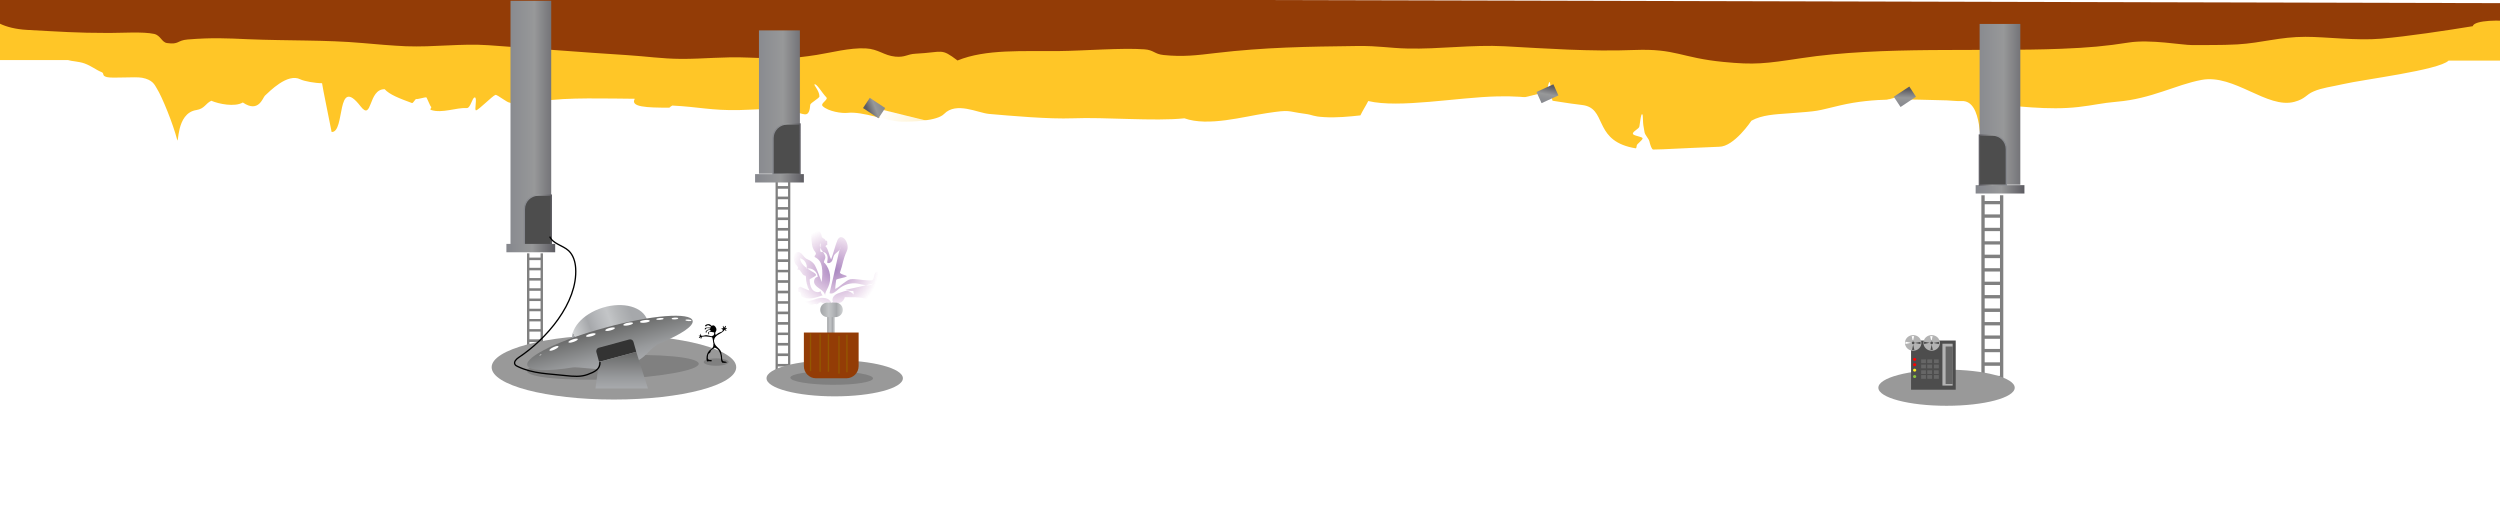 <?xml version="1.0" encoding="utf-8"?>
<!-- Generator: Adobe Illustrator 19.1.0, SVG Export Plug-In . SVG Version: 6.00 Build 0)  -->
<svg version="1.1" id="Layer_1" xmlns="http://www.w3.org/2000/svg" xmlns:xlink="http://www.w3.org/1999/xlink" x="0px" y="0px"
	 viewBox="0 0 1880.9 384" style="enable-background:new 0 0 1880.9 384;" xml:space="preserve">
<style type="text/css">
	.st0{fill-rule:evenodd;clip-rule:evenodd;fill:#FFC627;}
	.st1{fill:none;}
	.st2{fill:#808080;}
	.st3{fill:#933C06;}
	.st4{filter:url(#Adobe_OpacityMaskFilter);}
	.st5{fill:url(#SVGID_2_);}
	.st6{mask:url(#SVGID_1_);fill:url(#SVGID_3_);}
	.st7{filter:url(#Adobe_OpacityMaskFilter_1_);}
	.st8{fill:url(#SVGID_5_);}
	.st9{mask:url(#SVGID_4_);fill:url(#SVGID_6_);}
	.st10{filter:url(#Adobe_OpacityMaskFilter_2_);}
	.st11{fill:url(#SVGID_8_);}
	.st12{mask:url(#SVGID_7_);fill:url(#SVGID_9_);}
	.st13{fill:#4D4D4D;stroke:url(#SVGID_10_);stroke-miterlimit:10;}
	.st14{fill:url(#SVGID_11_);}
	.st15{fill:#4D4D4D;stroke:url(#SVGID_12_);stroke-miterlimit:10;}
	.st16{fill:url(#SVGID_13_);}
	.st17{fill:url(#SVGID_14_);}
	.st18{fill:#4D4D4D;stroke:url(#SVGID_15_);stroke-miterlimit:10;}
	.st19{fill:#999999;}
	.st20{fill-rule:evenodd;clip-rule:evenodd;}
	.st21{fill:url(#SVGID_16_);}
	.st22{fill:url(#SVGID_17_);}
	.st23{fill:#333333;}
	.st24{fill:url(#SVGID_18_);}
	.st25{fill:#FFFFFF;}
	.st26{fill:url(#SVGID_19_);}
	.st27{fill:none;stroke:#000000;stroke-miterlimit:10;}
	.st28{fill:none;stroke:#945700;stroke-miterlimit:10;}
	.st29{fill:url(#SVGID_20_);}
	.st30{opacity:0.58;fill:url(#SVGID_21_);}
	.st31{fill:url(#SVGID_22_);}
	.st32{fill:url(#SVGID_23_);}
	.st33{fill:url(#SVGID_24_);}
	.st34{fill:url(#SVGID_25_);}
	.st35{fill:url(#SVGID_26_);}
	.st36{fill:url(#SVGID_27_);}
	.st37{fill:#4D4D4D;}
	.st38{fill:#FF0000;}
	.st39{fill:#FCEE21;}
	.st40{fill:#8CC63F;}
	.st41{fill:#B3B3B3;}
	.st42{fill:#666666;}
</style>
<path class="st0" d="M1895.9,7.6H-16.5v37.6h67.7c2.6,0.9,8.1,1,12.3,2.5c5.5,2,8.9,5,12.8,6.5c2.6,1-0.1,2.7,4.1,3.8
	c4.3,1.1,21.1-0.5,26.5,0.5c7.9,1.5,9.4,5.2,11,7.9c4.2,6.6,12.4,27.2,15.3,38.4c1.5,5.7-1.1-19.6,14.5-22c6.3-1,6.9-5,11.3-7
	c5.5,2.4,17.6,4.9,23.7,1.3c11.9,8.2,15-3.6,16.6-5.1c3.3-3,17-17.3,26.7-12.3c2.8,1.4,11.1,2.9,16.3,2.9c0,1.3,7,35.4,7.2,36.7
	c10.5,0.6,3.1-43.5,21.8-19.3c9,11.6,5.5-13,18.1-12.9c3.7,4.1,11,6.9,20.5,10.4c1,0.4,2.5-3.3,3.4-3c0.7,0.3,6.8-1.5,7.4-1.3
	c0.5,0.2,3,6.9,3.6,7.1c0.9,0.3-1.3,2-0.1,2.4c8.5,2.8,19.1-1.9,26.9-1.4c3,0.2,4.1-8,6.1-8c2.1-0.1-0.6,10,1,9.7
	c2.1-0.4,12.2-10.8,14.5-11.6c1.4-0.5,9.2,6.3,11.1,5.8c8.5,6.1,11.3,5.8,14.4,4c6.7-3.9-2.9-2.4,10.7-5.1c15.3-3,50.9-1.9,68.7-1.8
	c-3.6,6.2,8.6,6.7,26,6.7c0.6-0.6,1.3-1.1,2.2-1.6c20,1,29.1,3.8,50.2,3.4c10.2-0.2,26.7-1.6,36.6-0.5c3,0.3,4.9,1.1,6.6,1.8
	c1.8,0.8,3.4,1.5,6.2,1.9c3,0.4,3.9-3,4.2-7.2c0.1-1.4,6.9-4.9,6.9-6.3c0-4.5-5-9.1-3.5-9.1c1.8-0.1,5.5,6.5,8.7,9.8
	c0.4,0.5,0.4,1,0,1.5c-1,1.7-4.3,3.6-2.8,5.1c4.3,4.1,14.6,5.6,18.7,5.1c11.5-1.3,29.7,6.3,40.2,6.6c8.2,0.2,27.3-0.4,32.5-5.8
	c9.2-9.4,25.2-0.8,33.8,0c16.1,1.4,45,4,63.1,3.3c23.9-1,61.4,2.4,83.9,0c17.9,6.4,44.4-1.3,62-3.9c18.7-2.8,14.1-1.4,28.6,0.5
	c6.7,0.9,5.6,2,14.5,2.5c9.1,0.6,19.1-0.4,27.3-1.3c1.7-3.6,4.1-7.2,5.9-10.8c23.4,5.6,66.6-2.8,97.4-3.5c12-0.3,21.4,0.5,30.5,1.7
	c1.5,0.2,3,0.4,4.5,0.6c1.1,0.2,2.9-13.3,4-13.1c1,0.2,1.4,14,2.4,14.1c1.9,0.3,3.8,0.6,5.8,0.9c5,0.8,10.4,1.6,16.4,2.3
	c18.3,2.2,8.7,24.5,35.1,31.5c1.6,0.4,3.3,0.8,5.2,1.1c0.3,0,0.6-0.9,0.8-2.4c0.2-0.9,4.1-3.7,4.3-5c0.2-1.6-7.6-1.9-7.3-3.8
	c0.2-1.8,4.7-3.5,4.9-5.3c0.7-5.1,1.3-9.3,2-9.2c1.1,0.1,0.2,5,1.3,10.2c0.3,1.4,0.3,2.1,0.6,3.5c0.5,2.2,3.1,4.7,3.6,6.6
	c0.3,1.1,0.5,2.1,0.8,2.9c0.2,0.6,0.4,1.1,0.6,1.6c0.5,1.1,1,1.8,1.5,1.8c2.3,0,4.7-0.1,7.3-0.2c1.7-0.1,40.5-1.9,42.3-1.9
	c11.3,0,24.3-19.6,24.3-19.6c7.9-4.4,18-4.8,27.6-5.5c25.1-1.9,19.8-1.5,39.5-6.1c25.2-5.8,48-4.5,79.9-3.7c3.6,0.1,7.3,0.7,11,0.5
	c17-0.8,12.5,35.9,17,36.3c6.9,0.6,10-33.8,17-33.1c2.2,0.2,3.7,14.9,5.8,15.1c1.1,0.1,2.9-14.3,4-14.2c3,0.3,6.1,0.5,9.1,0.7
	c12,0.8,23.8,1,35.1-0.3c11.4-1.3,17.5-3,29.1-4c26.1-2.2,43.9-12.7,63.6-16.4c24.5-4.6,49.4,22,69.8,16.5c8.5-2.3,8.5-5.3,14.4-7.8
	c6.4-2.8,13.5-3.5,22.1-5.5c15.7-3.6,72.1-10.5,79.5-17.7h53.5V7.6z"/>
<g>
	<rect x="585.2" y="173.5" class="st1" width="7.7" height="5.9"/>
	<rect x="585.2" y="181.3" class="st1" width="7.7" height="5.9"/>
	<rect x="585.2" y="197.1" class="st1" width="7.7" height="5.9"/>
	<rect x="585.2" y="189.2" class="st1" width="7.7" height="5.9"/>
	<rect x="585.2" y="142" class="st1" width="7.7" height="5.9"/>
	<rect x="585.2" y="267.9" class="st1" width="7.7" height="5.9"/>
	<rect x="585.2" y="157.7" class="st1" width="7.7" height="5.9"/>
	<rect x="585.2" y="165.6" class="st1" width="7.7" height="5.9"/>
	<rect x="585.2" y="149.9" class="st1" width="7.7" height="5.9"/>
	<polygon class="st1" points="585.2,204.9 585.2,207.5 585.2,208.4 585.2,210.8 592.9,210.8 592.9,208.4 592.9,207.5 592.9,204.9 	
		"/>
	<rect x="585.2" y="260" class="st1" width="7.7" height="5.9"/>
	<rect x="585.2" y="220.7" class="st1" width="7.7" height="5.9"/>
	<rect x="585.2" y="212.8" class="st1" width="7.7" height="5.9"/>
	<rect x="585.2" y="236.4" class="st1" width="7.7" height="5.9"/>
	<rect x="585.2" y="244.3" class="st1" width="7.7" height="5.9"/>
	<rect x="585.2" y="252.1" class="st1" width="7.7" height="5.9"/>
	<rect x="585.2" y="228.5" class="st1" width="7.7" height="5.9"/>
	<path class="st2" d="M592.9,136.7v3.3h-7.7v-3.3h-1.7v70.8v0.9v70.8h1.7v-3.5h7.7v3.5h1.7v-70.8v-0.9v-70.8H592.9z M585.2,142h7.7
		v5.9h-7.7V142z M585.2,149.9h7.7v5.9h-7.7V149.9z M585.2,157.7h7.7v5.9h-7.7V157.7z M585.2,165.6h7.7v5.9h-7.7V165.6z M585.2,173.5
		h7.7v5.9h-7.7V173.5z M585.2,181.3h7.7v5.9h-7.7V181.3z M585.2,189.2h7.7v5.9h-7.7V189.2z M585.2,197.1h7.7v5.9h-7.7V197.1z
		 M592.9,273.8h-7.7v-5.9h7.7V273.8z M592.9,265.9h-7.7V260h7.7V265.9z M592.9,258h-7.7v-5.9h7.7V258z M592.9,250.2h-7.7v-5.9h7.7
		V250.2z M592.9,242.3h-7.7v-5.9h7.7V242.3z M592.9,234.4h-7.7v-5.9h7.7V234.4z M592.9,226.6h-7.7v-5.9h7.7V226.6z M592.9,218.7
		h-7.7v-5.9h7.7V218.7z M592.9,208.4v2.4h-7.7v-2.4v-0.9v-2.6h7.7v2.6V208.4z"/>
</g>
<path class="st3" d="M-15.1-2.4c0,0-3.2,5.5,0,10.8c0.9,1.6,10.6,1,12.2,2.6c2,2-0.6,5.2,2.8,6.8c5,2.4,11.7,4.2,20.5,4.7
	c24.7,1.3,36.8,2.3,61.7,2.3c9.5,0,25.4-1.1,33.8,0.7c5,1.1,5.7,6.3,9.8,6.9c9.2,1.3,7.3-2,15.5-2.7c18.7-1.5,29.2-0.9,45.3-0.2
	c31.6,1.3,58.1,0.4,86.5,2.9c8.4,0.8,23.2,2,32.4,2.4c21.4,0.8,41.5-2.2,61.9-0.8c33.4,2.3,69.6,5.3,105,7.5
	c14,0.9,25.9,2.7,39.9,2.8c17.1,0.1,32.2-1.8,50.3-1c24.6,1.1,33.6,0.9,52-2c10.3-1.6,24.8-5.5,36.8-4.9c9.7,0.5,13.7,5.4,22.3,6.2
	c7.5,0.7,8.8-1.9,15.3-2.2c21.2-1.1,18.7-4.5,31.5,5.1c21.3-8.7,49-6.8,76.9-7.1c18-0.2,46.9-2.5,63.6-1.3c7.3,0.5,7.5,3.6,14.6,4.3
	c14.4,1.5,24.9,0.2,39.1-1.5c37.4-4.4,68.6-4.8,106.6-5.3c16-0.2,24.1,1.6,37.6,1.9c24.1,0.6,48.6-3,73.2-1.7
	c31.2,1.7,64.3,4.1,97.8,2.8c31.1-1.2,34.9,5.9,66.9,9c23.4,2.3,31.3,1.3,58.3-2.8c61-9.3,135-4.7,195.7-7.1
	c20.4-0.8,33.9-2,50.8-4.7c16.3-2.6,40.7,2,47.7,1.9c8.8-0.1,21.8,0.2,34.1-0.5c18.5-1.1,31.8-5.7,51.2-5.7c16,0,38,3,57,1.4
	c19.5-1.7,49.5-6.2,68.9-9.4c1-4.7,21.8-4.9,30.7-3.3c3.5-4.8,4.7-14,4.7-14L-15.1-2.4z"/>
<defs>
	<filter id="Adobe_OpacityMaskFilter" filterUnits="userSpaceOnUse" x="383.9" y="0.4" width="31" height="184.1">
		<feColorMatrix  type="matrix" values="1 0 0 0 0  0 1 0 0 0  0 0 1 0 0  0 0 0 1 0"/>
	</filter>
</defs>
<mask maskUnits="userSpaceOnUse" x="383.9" y="0.4" width="31" height="184.1" id="SVGID_1_">
	<g class="st4">
		<linearGradient id="SVGID_2_" gradientUnits="userSpaceOnUse" x1="395.127" y1="240.192" x2="395.127" y2="-71.373">
			<stop  offset="0.526" style="stop-color:#FFFFFF"/>
			<stop  offset="0.651" style="stop-color:#000000"/>
			<stop  offset="1" style="stop-color:#000000"/>
		</linearGradient>
		<rect x="362.7" y="-12.8" class="st5" width="64.8" height="214.1"/>
	</g>
</mask>
<linearGradient id="SVGID_3_" gradientUnits="userSpaceOnUse" x1="378.23" y1="92.489" x2="423.309" y2="92.489">
	<stop  offset="5.618000e-003" style="stop-color:#85878D"/>
	<stop  offset="0.528" style="stop-color:#979899"/>
	<stop  offset="1" style="stop-color:#5D5C62"/>
</linearGradient>
<rect x="383.9" y="0.4" class="st6" width="31" height="184.1"/>
<defs>
	<filter id="Adobe_OpacityMaskFilter_1_" filterUnits="userSpaceOnUse" x="1489.2" y="17.9" width="31" height="121.4">
		<feColorMatrix  type="matrix" values="1 0 0 0 0  0 1 0 0 0  0 0 1 0 0  0 0 0 1 0"/>
	</filter>
</defs>
<mask maskUnits="userSpaceOnUse" x="1489.2" y="17.9" width="31" height="121.4" id="SVGID_4_">
	<g class="st7">
		<linearGradient id="SVGID_5_" gradientUnits="userSpaceOnUse" x1="1500.468" y1="176.067" x2="1500.468" y2="-29.464">
			<stop  offset="0.526" style="stop-color:#FFFFFF"/>
			<stop  offset="0.651" style="stop-color:#000000"/>
			<stop  offset="1" style="stop-color:#000000"/>
		</linearGradient>
		<rect x="1468.1" y="9.2" class="st8" width="64.8" height="141.2"/>
	</g>
</mask>
<linearGradient id="SVGID_6_" gradientUnits="userSpaceOnUse" x1="1483.571" y1="78.631" x2="1528.65" y2="78.631">
	<stop  offset="5.618000e-003" style="stop-color:#85878D"/>
	<stop  offset="0.528" style="stop-color:#979899"/>
	<stop  offset="1" style="stop-color:#5D5C62"/>
</linearGradient>
<rect x="1489.2" y="17.9" class="st9" width="31" height="121.4"/>
<defs>
	<filter id="Adobe_OpacityMaskFilter_2_" filterUnits="userSpaceOnUse" x="570.9" y="22.7" width="31" height="108.3">
		<feColorMatrix  type="matrix" values="1 0 0 0 0  0 1 0 0 0  0 0 1 0 0  0 0 0 1 0"/>
	</filter>
</defs>
<mask maskUnits="userSpaceOnUse" x="570.9" y="22.7" width="31" height="108.3" id="SVGID_7_">
	<g class="st10">
		<linearGradient id="SVGID_8_" gradientUnits="userSpaceOnUse" x1="582.182" y1="163.742" x2="582.182" y2="-19.575">
			<stop  offset="0.526" style="stop-color:#FFFFFF"/>
			<stop  offset="0.651" style="stop-color:#000000"/>
			<stop  offset="1" style="stop-color:#000000"/>
		</linearGradient>
		<rect x="549.8" y="14.9" class="st11" width="64.8" height="126"/>
	</g>
</mask>
<linearGradient id="SVGID_9_" gradientUnits="userSpaceOnUse" x1="565.286" y1="76.837" x2="610.365" y2="76.837">
	<stop  offset="5.618000e-003" style="stop-color:#85878D"/>
	<stop  offset="0.528" style="stop-color:#979899"/>
	<stop  offset="1" style="stop-color:#5D5C62"/>
</linearGradient>
<rect x="570.9" y="22.7" class="st12" width="31" height="108.3"/>
<linearGradient id="SVGID_10_" gradientUnits="userSpaceOnUse" x1="394.029" y1="165.672" x2="415.339" y2="165.672">
	<stop  offset="5.618000e-003" style="stop-color:#85878D"/>
	<stop  offset="0.528" style="stop-color:#979899"/>
	<stop  offset="1" style="stop-color:#5D5C62"/>
</linearGradient>
<path class="st13" d="M414.8,184.5h-20.3v-27.1c0-5.9,4.8-10.6,10.6-10.6h9.7V184.5z"/>
<linearGradient id="SVGID_11_" gradientUnits="userSpaceOnUse" x1="381.029" y1="186.697" x2="417.696" y2="186.697">
	<stop  offset="5.618000e-003" style="stop-color:#85878D"/>
	<stop  offset="0.528" style="stop-color:#979899"/>
	<stop  offset="1" style="stop-color:#5D5C62"/>
</linearGradient>
<rect x="381" y="183.5" class="st14" width="36.7" height="6.3"/>
<linearGradient id="SVGID_12_" gradientUnits="userSpaceOnUse" x1="581.085" y1="112.133" x2="602.394" y2="112.133">
	<stop  offset="5.618000e-003" style="stop-color:#85878D"/>
	<stop  offset="0.528" style="stop-color:#979899"/>
	<stop  offset="1" style="stop-color:#5D5C62"/>
</linearGradient>
<path class="st15" d="M601.9,131h-20.3v-27.1c0-5.9,4.8-10.6,10.6-10.6h9.7V131z"/>
<linearGradient id="SVGID_13_" gradientUnits="userSpaceOnUse" x1="568.073" y1="134.159" x2="604.74" y2="134.159">
	<stop  offset="5.618000e-003" style="stop-color:#85878D"/>
	<stop  offset="0.528" style="stop-color:#979899"/>
	<stop  offset="1" style="stop-color:#5D5C62"/>
</linearGradient>
<rect x="568.1" y="131" class="st16" width="36.7" height="6.3"/>
<linearGradient id="SVGID_14_" gradientUnits="userSpaceOnUse" x1="1486.358" y1="142.515" x2="1523.025" y2="142.515">
	<stop  offset="5.618000e-003" style="stop-color:#85878D"/>
	<stop  offset="0.528" style="stop-color:#979899"/>
	<stop  offset="1" style="stop-color:#5D5C62"/>
</linearGradient>
<rect x="1486.4" y="139.3" class="st17" width="36.7" height="6.3"/>
<linearGradient id="SVGID_15_" gradientUnits="userSpaceOnUse" x1="567.354" y1="120.49" x2="588.664" y2="120.49" gradientTransform="matrix(-1 0 0 1 2077.368 0)">
	<stop  offset="5.618000e-003" style="stop-color:#85878D"/>
	<stop  offset="0.528" style="stop-color:#979899"/>
	<stop  offset="1" style="stop-color:#5D5C62"/>
</linearGradient>
<path class="st18" d="M1489.2,139.3h20.3v-27.1c0-5.9-4.8-10.6-10.6-10.6h-9.7V139.3z"/>
<g>
	<rect x="398.3" y="226.5" class="st1" width="8.4" height="5.8"/>
	<rect x="398.3" y="234.2" class="st1" width="8.4" height="5.8"/>
	<rect x="398.3" y="249.5" class="st1" width="8.4" height="5.8"/>
	<rect x="398.3" y="241.8" class="st1" width="8.4" height="5.8"/>
	<rect x="398.3" y="195.7" class="st1" width="8.4" height="5.8"/>
	<rect x="398.3" y="211.1" class="st1" width="8.4" height="5.8"/>
	<rect x="398.3" y="218.8" class="st1" width="8.4" height="5.8"/>
	<rect x="398.3" y="203.4" class="st1" width="8.4" height="5.8"/>
	<path class="st1" d="M406.7,258.8v-1.5h-8.4v2.3C401,259,404,258.8,406.7,258.8z"/>
	<path class="st1" d="M404.6,285.1c-1.7,0.1-3.6,0.1-5.1,1.1c0,0,0,0,0,0h1.5c0.8-0.3,1.6-0.4,2.4-0.5c1-0.1,2.1-0.1,3.2,0v-0.7
		C406,285,405.3,285,404.6,285.1z"/>
	<path class="st2" d="M401.1,286.1h-1.5c-0.2,0.1-0.4,0.5-0.7,0.9c0.2-0.1,0.5-0.2,0.7-0.3C400.1,286.5,400.6,286.3,401.1,286.1z"/>
	<path class="st2" d="M398.3,259.6v-2.3h8.4v1.5c0.6,0,1.2,0,1.8,0v-68.2h-1.8v3.2h-8.4v-3.2h-1.8V260
		C397,259.9,397.6,259.7,398.3,259.6z M398.3,195.7h8.4v5.8h-8.4V195.7z M398.3,203.4h8.4v5.8h-8.4V203.4z M398.3,211.1h8.4v5.8
		h-8.4V211.1z M398.3,218.8h8.4v5.8h-8.4V218.8z M398.3,226.5h8.4v5.8h-8.4V226.5z M398.3,234.2h8.4v5.8h-8.4V234.2z M398.3,241.8
		h8.4v5.8h-8.4V241.8z M398.3,249.5h8.4v5.8h-8.4V249.5z"/>
</g>
<g>
	<rect x="1493.2" y="194.2" class="st1" width="11.5" height="7.6"/>
	<rect x="1493.2" y="204.3" class="st1" width="11.5" height="7.6"/>
	<rect x="1493.2" y="224.5" class="st1" width="11.5" height="7.6"/>
	<rect x="1493.2" y="214.4" class="st1" width="11.5" height="7.6"/>
	<rect x="1493.2" y="153.7" class="st1" width="11.5" height="7.6"/>
	<rect x="1493.2" y="173.9" class="st1" width="11.5" height="7.6"/>
	<rect x="1493.2" y="184" class="st1" width="11.5" height="7.6"/>
	<rect x="1493.2" y="163.8" class="st1" width="11.5" height="7.6"/>
	<polygon class="st1" points="1493.2,234.7 1493.2,238 1493.2,239.2 1493.2,242.3 1504.7,242.3 1504.7,239.2 1504.7,238 
		1504.7,234.7 	"/>
	<rect x="1493.2" y="254.9" class="st1" width="11.5" height="7.6"/>
	<rect x="1493.2" y="244.8" class="st1" width="11.5" height="7.6"/>
	<rect x="1493.2" y="275.2" class="st1" width="11.5" height="7.6"/>
	<rect x="1493.2" y="285.3" class="st1" width="11.5" height="7.6"/>
	<path class="st1" d="M1494.9,298.4c2.4-1.2,5-0.5,7.5-1.2c0.8-0.2,1.6-0.2,2.3-0.1v-1.7h-11.5v4.1
		C1493.7,299.1,1494.2,298.7,1494.9,298.4z"/>
	<rect x="1493.2" y="265" class="st1" width="11.5" height="7.6"/>
	<path class="st2" d="M1493.2,299.5v-4.1h11.5v1.7c1,0.2,1.9,0.7,2.5,1.4V146.9h-2.5v4.3h-11.5v-4.3h-2.5v156.2
		C1491.3,301.7,1492.1,300.5,1493.2,299.5z M1493.2,153.7h11.5v7.6h-11.5V153.7z M1493.2,163.8h11.5v7.6h-11.5V163.8z M1493.2,173.9
		h11.5v7.6h-11.5V173.9z M1493.2,184h11.5v7.6h-11.5V184z M1493.2,194.2h11.5v7.6h-11.5V194.2z M1493.2,204.3h11.5v7.6h-11.5V204.3z
		 M1493.2,214.4h11.5v7.6h-11.5V214.4z M1493.2,224.5h11.5v7.6h-11.5V224.5z M1493.2,234.7h11.5v7.6h-11.5V234.7z M1493.2,244.8
		h11.5v7.6h-11.5V244.8z M1493.2,254.9h11.5v7.6h-11.5V254.9z M1493.2,265h11.5v7.6h-11.5V265z M1493.2,275.2h11.5v7.6h-11.5V275.2z
		 M1493.2,285.3h11.5v7.6h-11.5V285.3z"/>
</g>
<ellipse class="st19" cx="461.9" cy="276.3" rx="92" ry="24.3"/>
<ellipse class="st2" cx="538.8" cy="272.4" rx="9.4" ry="2.8"/>
<path class="st20" d="M534.2,244.1c0.4,0.2,0.7,0.9,1.2,1c0.4,0,0.8-0.3,1.2-0.3c1.2,0,2.5,1.9,2.4,3.3c0,0.9-0.6,1.4-0.9,2.2
	c0,0.5,0.1,1,0.1,1.5c1.2,0.1,1.6-1.1,2.7-1.4c1.1-0.7,3.1-0.6,2.9-2.4c-0.3-0.4-1-0.4-1-1.1c0.5-0.1,1,0.3,1.4,0.1
	c0-0.6-0.8-1.5-0.1-1.9c0.3,0.5,0.4,1.1,0.9,1.4c0.3-0.5,0.4-1.2,1.1-1.4c0.3,0.8-0.4,1-0.4,1.6c0.2,0,0.3,0,0.5,0
	c0.2,0.2,0.9-0.1,0.8,0.4c-0.1,0.2-0.7,0-0.8,0.2c-0.2,0-0.3,0.1-0.5,0.2c0,0.3,0.2,0.2,0.3,0.4c0.3,0.2,0.4,0.7,0.5,1.1
	c-0.2,0-0.4,0-0.5-0.1c-0.2-0.4-0.5-0.6-0.8-0.8c-1.1,1.9-3.4,2.7-5.2,3.9c-1.3,1-2.6,2-2.8,4c-0.1,0.1-0.1,0.8,0.1,1
	c0.1,0.2,0.1,0.4,0.1,0.6c0.9,4,5.2,4.2,5.5,9c0.6,1.5,0.1,3.8,0.9,4.8c0.7,1,2.5,0.1,3,1.4c-0.1,0.1-0.2,0-0.4,0.1c0,0-0.2,0-0.2,0
	c-0.4,0-0.5,0.1-0.9,0.1c-0.1,0-0.2,0-0.3,0c-0.5,0-1-0.1-1.6-0.1c-0.5-0.5-0.7-1.1-0.9-2c0-5-1.5-8.2-4.8-9.4
	c-0.7,1-2.2,1.2-2.8,2.3c-0.4,0.7-0.4,1.6-1.1,1.9c-0.9,0.4-1.2,1.3-1.2,2.5c-0.2,0.9-0.1,2.2,0.8,2.6c0.8,0,2-0.1,2.2,0.7
	c-0.4,0.9-2-0.1-2.9,0.4c-0.2,0-0.3,0-0.5,0c-0.1,0-0.2,0-0.2,0c-0.2-0.3-0.3-0.7-0.4-1c-0.3-3.5,0.7-5.9,2.4-7.5
	c0.7-0.3,0.9-0.9,1.6-1.2c0.5-0.6,1.1-1.2,1.1-2.3c-0.1-0.4,0.1-0.5,0-0.9c0.1-0.2,0.1-1-0.1-1.1c-0.2-1.5-0.3-2.9-0.8-4.1
	c-1.2-0.3-2.5-0.5-3.9-0.6c-1.1-0.2-2.8,0-3.9,0.2c-0.2,0.6-0.2,1.3-0.7,1.6c-0.4-0.4,0.2-0.7,0-1.3c-0.4-0.1-0.8,0.9-1.5,0.6
	c-0.1-0.5,0.7-0.6,0.8-1c-0.1-0.4-0.8-0.3-0.9-0.8c0.4-0.1,0.6,0.1,1,0.1c0.3-0.3-0.2-1.4,0.2-1.6c0.3,0.5,0.3,1.3,0.8,1.6
	c1.5,0.3,2.7-0.6,4.1-0.4c1.1,0.1,2,0.5,3,0.7c0.1,0.1,0.8,0.1,0.9-0.1c1.3-0.2,1.8-1.1,1.6-2.7c-0.8-0.1-1.4-0.3-2.2-0.4
	c-0.2-0.1-0.9-0.1-1.1,0.1c0,0-0.1,0-0.2,0c-0.1,0-0.2,0-0.3,0c-0.1,0.1,0,0.4,0,0.7c0,0.5,0,0.9-0.2,1.2c-0.5-0.2-0.5-1.2-0.4-1.8
	c0.5-0.5,1.9-0.3,1.7-1.5c-0.5-0.5-1.9,0-2.3,0.4c-0.8,0.1-0.6,1.2-1,1.6c-0.3,0-0.3-0.4-0.4-0.7c0.1-0.9,1-1.2,1.6-1.6
	c0.7-0.2,1.7-0.2,2-0.8c-0.3-0.3-0.8-0.4-1.3-0.4c-0.7-0.1-1.4-0.1-1.9,0.2c-0.4,0.3-0.4,0.9-0.9,0.9c-0.6-0.8,0.3-1.5,1.1-1.5
	c0.4-0.1,0.9,0.1,1.2-0.1c0.1,0,0.2,0,0.2,0c0.4,0.1,1.4,0.1,1.9-0.1c0.3-0.8-0.6-0.9-1-1.2c-0.7-0.6-1.4-0.4-2.1-0.1
	c0,0-0.1,0.2-0.1,0.2c-0.1,0.2-0.2,0.3-0.7,0.4c-0.3,0-0.5-0.7-0.3-0.9C531.5,243.9,533.2,243.6,534.2,244.1z"/>
<ellipse class="st19" cx="628" cy="284.6" rx="51.3" ry="13.6"/>
<ellipse transform="matrix(0.999 -4.252487e-002 4.252487e-002 0.999 -11.338 19.859)" class="st2" cx="461.1" cy="276.4" rx="64.7" ry="8.9"/>
<linearGradient id="SVGID_16_" gradientUnits="userSpaceOnUse" x1="478.791" y1="242.187" x2="434.291" y2="258.687">
	<stop  offset="3.370800e-002" style="stop-color:#A6A8AB"/>
	<stop  offset="0.233" style="stop-color:#B5B7B9"/>
	<stop  offset="0.382" style="stop-color:#C3C5C7"/>
	<stop  offset="0.574" style="stop-color:#B4B6B9"/>
	<stop  offset="0.719" style="stop-color:#A6A8AB"/>
	<stop  offset="1" style="stop-color:#D0D2D3"/>
	<stop  offset="1" style="stop-color:#A6A8AB"/>
</linearGradient>
<path class="st21" d="M487,240.9c3.1,10-7,21.9-22.5,26.7c-15.5,4.8-30.5,0.6-33.6-9.4c-3.1-10,7-21.9,22.5-26.7
	C468.9,226.7,483.9,230.9,487,240.9z"/>
<linearGradient id="SVGID_17_" gradientUnits="userSpaceOnUse" x1="463.848" y1="275.966" x2="455.598" y2="245.716">
	<stop  offset="3.370800e-002" style="stop-color:#A6A8AB"/>
	<stop  offset="0.301" style="stop-color:#989A9C"/>
	<stop  offset="0.813" style="stop-color:#747575"/>
	<stop  offset="0.996" style="stop-color:#666666"/>
	<stop  offset="1" style="stop-color:#D0D2D3"/>
</linearGradient>
<path class="st22" d="M521.1,241.2c1.1,4-8.5,10.3-24,16.8c-9.7,4-10,12.1-23.3,15.6c-7.8,2.1-11,2.9-18,4.3
	c-2.9,0.6-21.8-1.9-24.5-1.5c-19.6,3.1-33.4,2.8-34.6-1.6c-1.7-6.5,24.7-19.2,59.1-28.4C490.1,237,519.4,234.8,521.1,241.2z"/>
<path class="st23" d="M478.7,264.7l-28,7.5l-2-7.3c-0.4-1.5,0.5-3,1.9-3.3l22.8-6.2c1.4-0.4,2.8,0.4,3.2,1.8L478.7,264.7z"/>
<linearGradient id="SVGID_18_" gradientUnits="userSpaceOnUse" x1="467.775" y1="292.286" x2="467.775" y2="264.736">
	<stop  offset="3.370800e-002" style="stop-color:#A6A8AB"/>
	<stop  offset="0.301" style="stop-color:#989A9C"/>
	<stop  offset="0.813" style="stop-color:#747575"/>
	<stop  offset="0.996" style="stop-color:#666666"/>
	<stop  offset="1" style="stop-color:#D0D2D3"/>
</linearGradient>
<polygon class="st24" points="450.7,272.3 448,292.3 487.5,292.3 478.7,264.7 464.8,268.5 "/>
<ellipse transform="matrix(0.969 -0.248 0.248 0.969 -47.079 121.551)" class="st25" cx="458.9" cy="247.6" rx="3.7" ry="1"/>
<ellipse transform="matrix(0.969 -0.248 0.248 0.969 -48.611 118.091)" class="st25" cx="444.4" cy="252" rx="3.7" ry="1"/>
<ellipse transform="matrix(0.98 -0.199 0.199 0.98 -39.074 98.927)" class="st25" cx="472.6" cy="243.8" rx="3.7" ry="1"/>
<ellipse transform="matrix(0.946 -0.325 0.325 0.946 -59.869 154.14)" class="st25" cx="431.1" cy="256.1" rx="3.7" ry="1"/>
<ellipse transform="matrix(0.993 -0.118 0.118 0.993 -25.148 58.938)" class="st25" cx="485.2" cy="241.8" rx="3.7" ry="1"/>
<ellipse transform="matrix(0.997 -8.055376e-002 8.055376e-002 0.997 -17.716 40.763)" class="st25" cx="496.4" cy="239.9" rx="2.8" ry="0.7"/>
<ellipse transform="matrix(0.91 -0.414 0.414 0.91 -71.153 196.105)" class="st25" cx="416.9" cy="262.2" rx="3.7" ry="1"/>
<ellipse transform="matrix(0.854 -0.52 0.52 0.854 -79.588 250.418)" class="st25" cx="406.7" cy="267.1" rx="0.9" ry="0.2"/>
<ellipse transform="matrix(0.999 -4.850669e-002 4.850669e-002 0.999 -11.023 24.909)" class="st25" cx="507.7" cy="239.6" rx="2.5" ry="0.7"/>
<ellipse transform="matrix(0.997 7.663608e-002 -7.663608e-002 0.997 19.992 -38.985)" class="st25" cx="518" cy="241" rx="2.3" ry="0.6"/>
<ellipse transform="matrix(1 8.765144e-003 -8.765144e-003 1 2.517 -5.474)" class="st2" cx="625.7" cy="284.4" rx="31.1" ry="5.1"/>
<linearGradient id="SVGID_19_" gradientUnits="userSpaceOnUse" x1="622.263" y1="244.656" x2="628.034" y2="244.656">
	<stop  offset="3.370800e-002" style="stop-color:#A6A8AB"/>
	<stop  offset="0.233" style="stop-color:#B5B7B9"/>
	<stop  offset="0.382" style="stop-color:#C3C5C7"/>
	<stop  offset="0.574" style="stop-color:#B4B6B9"/>
	<stop  offset="0.719" style="stop-color:#A6A8AB"/>
	<stop  offset="1" style="stop-color:#D0D2D3"/>
	<stop  offset="1" style="stop-color:#A6A8AB"/>
</linearGradient>
<rect x="622.3" y="234.4" class="st26" width="5.8" height="20.4"/>
<path class="st27" d="M451.4,272.4c0.3,5.5-4.2,7.5-9.4,9.4s-10.8,1.4-16.3,0.8c-12.7-1.5-24.4-1.2-36.3-6.9c-0.8-0.4-1.6-0.8-2-1.6
	c-1-1.9,1.1-4,2.9-5.2c20.5-13.5,44.5-41,42.8-67.2c-0.3-4.8-1.8-9.8-5.3-13.1c-4.5-4.1-11.8-5.1-14.2-10.6"/>
<path class="st3" d="M636.8,284.6h-22.9c-5,0-9.1-4.1-9.1-9.1v-25.3H646v25.2C646,280.5,641.9,284.6,636.8,284.6z"/>
<line class="st28" x1="609.8" y1="250.9" x2="609.8" y2="279.2"/>
<line class="st1" x1="625.4" y1="251.4" x2="625.4" y2="279.7"/>
<linearGradient id="SVGID_20_" gradientUnits="userSpaceOnUse" x1="617.004" y1="233.029" x2="634.096" y2="233.029">
	<stop  offset="3.370800e-002" style="stop-color:#A6A8AB"/>
	<stop  offset="0.233" style="stop-color:#B5B7B9"/>
	<stop  offset="0.382" style="stop-color:#C3C5C7"/>
	<stop  offset="0.574" style="stop-color:#B4B6B9"/>
	<stop  offset="0.719" style="stop-color:#A6A8AB"/>
	<stop  offset="1" style="stop-color:#D0D2D3"/>
	<stop  offset="1" style="stop-color:#A6A8AB"/>
</linearGradient>
<path class="st29" d="M628.6,238.6h-6c-3,0-5.5-2.5-5.5-5.5v0c0-3,2.5-5.5,5.5-5.5h6c3,0,5.5,2.5,5.5,5.5v0
	C634.1,236.1,631.6,238.6,628.6,238.6z"/>
<radialGradient id="SVGID_21_" cx="649.501" cy="202.558" r="29.626" gradientTransform="matrix(1.121 0 0 1.08 -100.357 -15.515)" gradientUnits="userSpaceOnUse">
	<stop  offset="0" style="stop-color:#662D91"/>
	<stop  offset="1" style="stop-color:#93278F;stop-opacity:0"/>
</radialGradient>
<path class="st30" d="M657.6,207.9c-0.7,3.9-1.8,3-5,3c-3.7,0-9.2-1.4-12.8-0.8c-3.2,0.6-8.4,6.1-11.4,7.3c0-2.3,0.5-4.8,0.7-6.8
	c0.1-0.9,7.8-1.8,7.9-2.7c1.1-0.6-5.6-1.5-5-3c2.3-6.4,2.1-9.6,5-15.7c3-6.3-4-14.9-6.9-8.6c-1.5,3.2-3.4,11.3-4.8,14.5
	c-1.2-1.8-2.3-8.4-4.1-9.6c-0.8-0.6,2.2-1.7,1.2-1.9c-0.3-0.1,1-3.8-2.2-2.2c0,0,0.8-0.2,0.8-0.3c-0.1-2-2.5-1.3-2.8-3.4
	c-0.9-6.8-8.8-6.3-7.9,0.6c0.6,4.4,0,7.5,3.2,11.5c1.5,1.9-2.1,2.8,0,3.9c2.9,1.5,4.2,3.9,4.8,6.9c0.7,3.9,0.3,7.8-0.1,11.6
	c-1.6-4-3.1-8.7-4.9-12.2c-1.2-2.4-3.3-3.9-5.8-4.9c-1.8-0.7-3-2.7-4.3-4.1c-5-5-8.5,3.9-3.6,9c2.5,2.6-1.9,2.7,1.7,3
	c0.5,0,2.7,3.7,2.7,3.4c0.6,1.2,2.3,0.6,2.3,1.7c0.1,3.7,0.9,7.4,2.7,10.5c-0.4,0.1-6.6-2.9-6.9-2.9c-3.3,0.6-0.1,5.5-3.4,4.6
	c-7-1.9-6.9,9.3,0,11.2c3.4,0.9,4.3,2.6,7.8,2.4c1.5-0.1,2.2-4.2,3.7-4.5c1-0.2,2-0.4,3-0.7c0.3,0,0.5,0,0.7,0
	c0.4,1.5,2.6-1.8,4-1.2c1.5,1.6,4-0.9,6.5,0.1c0.3,0.1,4,0.1,4.3-0.1c3.2,1.5,6.1-0.8,6.9-3.9c5.3,0.2,9.3-0.5,15.5,1.1
	c7.5,2,10-4.2,11.5-12.7C663.7,205.3,658.9,201,657.6,207.9z"/>
<path class="st25" d="M625.4,227.7c-1.5-3.8-6.8-4.2-10.7-3c-3.9,1.2-8.1,3.1-11.9,1.6c-0.5-0.2-1-0.5-1.3-0.9
	c-0.7-0.9-0.4-2.2-0.6-3.4c-0.1-1.2-1.4-2.4-2.3-1.7c0.9-1,2.7-1.1,3.7-0.1c0.2,0.9,0.4,1.9,0.6,2.8c4.7,3,10.8,1.1,16-0.8
	c-0.8-0.9-1.3-1.9-1.5-3.1c-2,1.5-5.1,0.4-6.5-1.7c-1.4-2.1-1.7-4.7-1.8-7.2c1.3-0.8,2.6-1.5,3.9-2.3c0.4-0.2,0.8-0.5,0.9-0.9
	c0.1-0.6-0.5-1.2-1-1.5c-4.6-2.9-10.5-5.8-11-11.2c3.4,0.7,5.8,4.6,4.9,7.9c3.8-1.2,8.4,2.1,8.4,6.2c-2.1-0.1-3.3,2.8-2.5,4.8
	s2.8,3.2,4.5,4.4s3.5,2.9,3.6,5c-0.2-2.4,1.3-4.5,2.3-6.6c2.7-5.8,1.7-13.2-2.6-18.1c-1.2-0.2-0.3-2,0.2-3.1c0.9-2-0.7-4.2-2-5.9
	s-2.7-4.2-1.3-6c-0.1,1.7-0.2,3.4-0.3,5.1c0,0.5,0,1.1,0.4,1.4c0.4,0.3,1,0.2,1.6,0.2c1.6-0.1,3,1.4,3.4,3c0.4,1.6,0.1,3.2-0.2,4.9
	c1,1.1,3,0.1,3.7-1.2c0.7-1.3,0.8-2.9,1.5-4.2c1.4-2.3,5-3.5,4.7-6.1c-1,3.5-1.8,7.1-2.6,10.7c-1.8,8-3.6,16-5.5,23.9
	c2.4,1.1,4.7-1.3,6.7-3c3.9-3.5,9.5-5.1,14.6-4.2c4,0.7,8.5,2.6,11.6,0c-7,1.6-13.9,3.1-20.9,4.7c1.9,0.6,3.9,0.9,5.9,0.8
	c0.1,0.9,0.3,1.8,0.4,2.7c-1.7-1.5-3.7-3-5.9-2.8c-0.9,0.1-1.8,0.5-2.7,0.8c-1.9,0.7-3.9,1.1-5.5,2.3c-1.6,1.2-2.6,3.5-1.6,5.2"/>
<line class="st28" x1="617" y1="251.4" x2="617" y2="279.7"/>
<line class="st28" x1="623.3" y1="251.4" x2="623.3" y2="279.7"/>
<line class="st28" x1="631.2" y1="252.8" x2="631.2" y2="281.1"/>
<line class="st28" x1="637.2" y1="251.8" x2="637.2" y2="280.1"/>
<linearGradient id="SVGID_22_" gradientUnits="userSpaceOnUse" x1="91.224" y1="172.715" x2="8.584" y2="291.103" gradientTransform="matrix(-0.909 0.417 0.417 0.909 673.438 -114.552)">
	<stop  offset="1.212120e-002" style="stop-color:#FFFFFF"/>
	<stop  offset="0.101" style="stop-color:#FFFFFF;stop-opacity:0.91"/>
	<stop  offset="1" style="stop-color:#FFFFFF;stop-opacity:0"/>
</linearGradient>
<polygon class="st31" points="832.8,124.2 662.7,82.3 660.5,87 749.4,187.6 "/>
<linearGradient id="SVGID_23_" gradientUnits="userSpaceOnUse" x1="-146.535" y1="280.951" x2="-229.174" y2="399.339" gradientTransform="matrix(0.923 0.384 -0.384 0.923 1671.103 -132.063)">
	<stop  offset="1.212120e-002" style="stop-color:#FFFFFF"/>
	<stop  offset="0.101" style="stop-color:#FFFFFF;stop-opacity:0.91"/>
	<stop  offset="1" style="stop-color:#FFFFFF;stop-opacity:0"/>
</linearGradient>
<polygon class="st32" points="1259.3,120.9 1427.9,72.8 1430.2,77.5 1345,181.2 "/>
<linearGradient id="SVGID_24_" gradientUnits="userSpaceOnUse" x1="-397.181" y1="384.143" x2="-479.82" y2="502.531" gradientTransform="matrix(0.909 0.417 -0.417 0.909 1679.218 -114.552)">
	<stop  offset="1.212120e-002" style="stop-color:#FFFFFF"/>
	<stop  offset="0.101" style="stop-color:#FFFFFF;stop-opacity:0.91"/>
	<stop  offset="1" style="stop-color:#FFFFFF;stop-opacity:0"/>
</linearGradient>
<polygon class="st33" points="987.7,112.4 1157.9,70.5 1160,75.2 1071.1,175.8 "/>
<linearGradient id="SVGID_25_" gradientUnits="userSpaceOnUse" x1="687.325" y1="143.907" x2="679.687" y2="154.849" gradientTransform="matrix(0.834 0.552 -0.552 0.834 171.279 -421.049)">
	<stop  offset="5.618000e-003" style="stop-color:#85878D"/>
	<stop  offset="0.528" style="stop-color:#979899"/>
	<stop  offset="1" style="stop-color:#5D5C62"/>
</linearGradient>
<polygon class="st34" points="660.9,89 649.3,81.3 654.4,73.6 666,81.3 "/>
<linearGradient id="SVGID_26_" gradientUnits="userSpaceOnUse" x1="1071.539" y1="-136.706" x2="1063.901" y2="-125.764" gradientTransform="matrix(-0.91 0.415 -0.415 -0.91 2080.772 -491.243)">
	<stop  offset="5.618000e-003" style="stop-color:#85878D"/>
	<stop  offset="0.528" style="stop-color:#979899"/>
	<stop  offset="1" style="stop-color:#5D5C62"/>
</linearGradient>
<polygon class="st35" points="1156,69.2 1168.7,63.4 1172.5,71.8 1159.8,77.6 "/>
<linearGradient id="SVGID_27_" gradientUnits="userSpaceOnUse" x1="849.294" y1="-290.815" x2="841.657" y2="-279.873" gradientTransform="matrix(-0.834 0.552 -0.552 -0.834 1980.599 -630.703)">
	<stop  offset="5.618000e-003" style="stop-color:#85878D"/>
	<stop  offset="0.528" style="stop-color:#979899"/>
	<stop  offset="1" style="stop-color:#5D5C62"/>
</linearGradient>
<polygon class="st36" points="1424.8,72.8 1436.5,65.1 1441.5,72.8 1429.9,80.5 "/>
<ellipse class="st19" cx="1464.5" cy="291.7" rx="51.3" ry="13.6"/>
<g>
	<rect x="1437.8" y="256.2" class="st37" width="33.6" height="37"/>
	<ellipse class="st38" cx="1440.5" cy="270.4" rx="1.2" ry="1.1"/>
	<ellipse class="st38" cx="1440.5" cy="274.4" rx="1.2" ry="1.1"/>
	<ellipse class="st39" cx="1440.5" cy="278.5" rx="1.2" ry="1.1"/>
	<ellipse class="st40" cx="1440.5" cy="283.3" rx="1.2" ry="1.1"/>
	<rect x="1461.4" y="258.6" class="st41" width="7.7" height="31.5"/>
	<rect x="1463.8" y="260.7" class="st42" width="5.4" height="28.2"/>
	<path class="st41" d="M1453.3,252.1c-3.4,0-6.2,2.6-6.2,5.9c0,3.2,2.8,5.9,6.2,5.9c3.4,0,6.2-2.6,6.2-5.9
		C1459.5,254.7,1456.7,252.1,1453.3,252.1z M1447.6,258.8v-1.7l4.2,0.8L1447.6,258.8z M1454,252.9l-0.9,4l-0.9-4H1454z
		 M1452.4,263.3l0.9-4l0.9,4H1452.4z M1453.3,259c-0.6,0-1-0.4-1-1c0-0.5,0.5-1,1-1c0.6,0,1,0.4,1,1
		C1454.3,258.5,1453.9,259,1453.3,259z M1454.6,258l4.2-0.8v1.7L1454.6,258z"/>
	<path class="st41" d="M1439.4,252.1c-3.4,0-6.2,2.6-6.2,5.9c0,3.2,2.8,5.9,6.2,5.9c3.4,0,6.2-2.6,6.2-5.9
		C1445.5,254.7,1442.8,252.1,1439.4,252.1z M1433.6,258.8v-1.7l4.2,0.8L1433.6,258.8z M1440.1,252.9l-0.9,4l-0.9-4H1440.1z
		 M1438.5,263.3l0.9-4l0.9,4H1438.5z M1439.4,259c-0.6,0-1-0.4-1-1c0-0.5,0.5-1,1-1c0.6,0,1,0.4,1,1
		C1440.4,258.5,1439.9,259,1439.4,259z M1440.7,258l4.2-0.8v1.7L1440.7,258z"/>
	<rect x="1445.4" y="270.4" class="st42" width="3.6" height="2.8"/>
	<rect x="1450" y="270.4" class="st42" width="3.6" height="2.8"/>
	<rect x="1455.1" y="270.4" class="st42" width="3.5" height="2.8"/>
	<rect x="1445.4" y="274.3" class="st42" width="3.6" height="2.8"/>
	<rect x="1450" y="274.3" class="st42" width="3.6" height="2.8"/>
	<rect x="1455" y="274.3" class="st42" width="3.7" height="2.8"/>
	<rect x="1445.4" y="278.6" class="st42" width="3.6" height="2.8"/>
	<rect x="1450" y="278.6" class="st42" width="3.6" height="2.8"/>
	<rect x="1455" y="278.6" class="st42" width="3.6" height="2.8"/>
	<rect x="1445.4" y="282.2" class="st42" width="3.6" height="2.8"/>
	<rect x="1450" y="282.2" class="st42" width="3.6" height="2.8"/>
	<rect x="1455" y="282.2" class="st42" width="3.7" height="2.8"/>
</g>
</svg>
